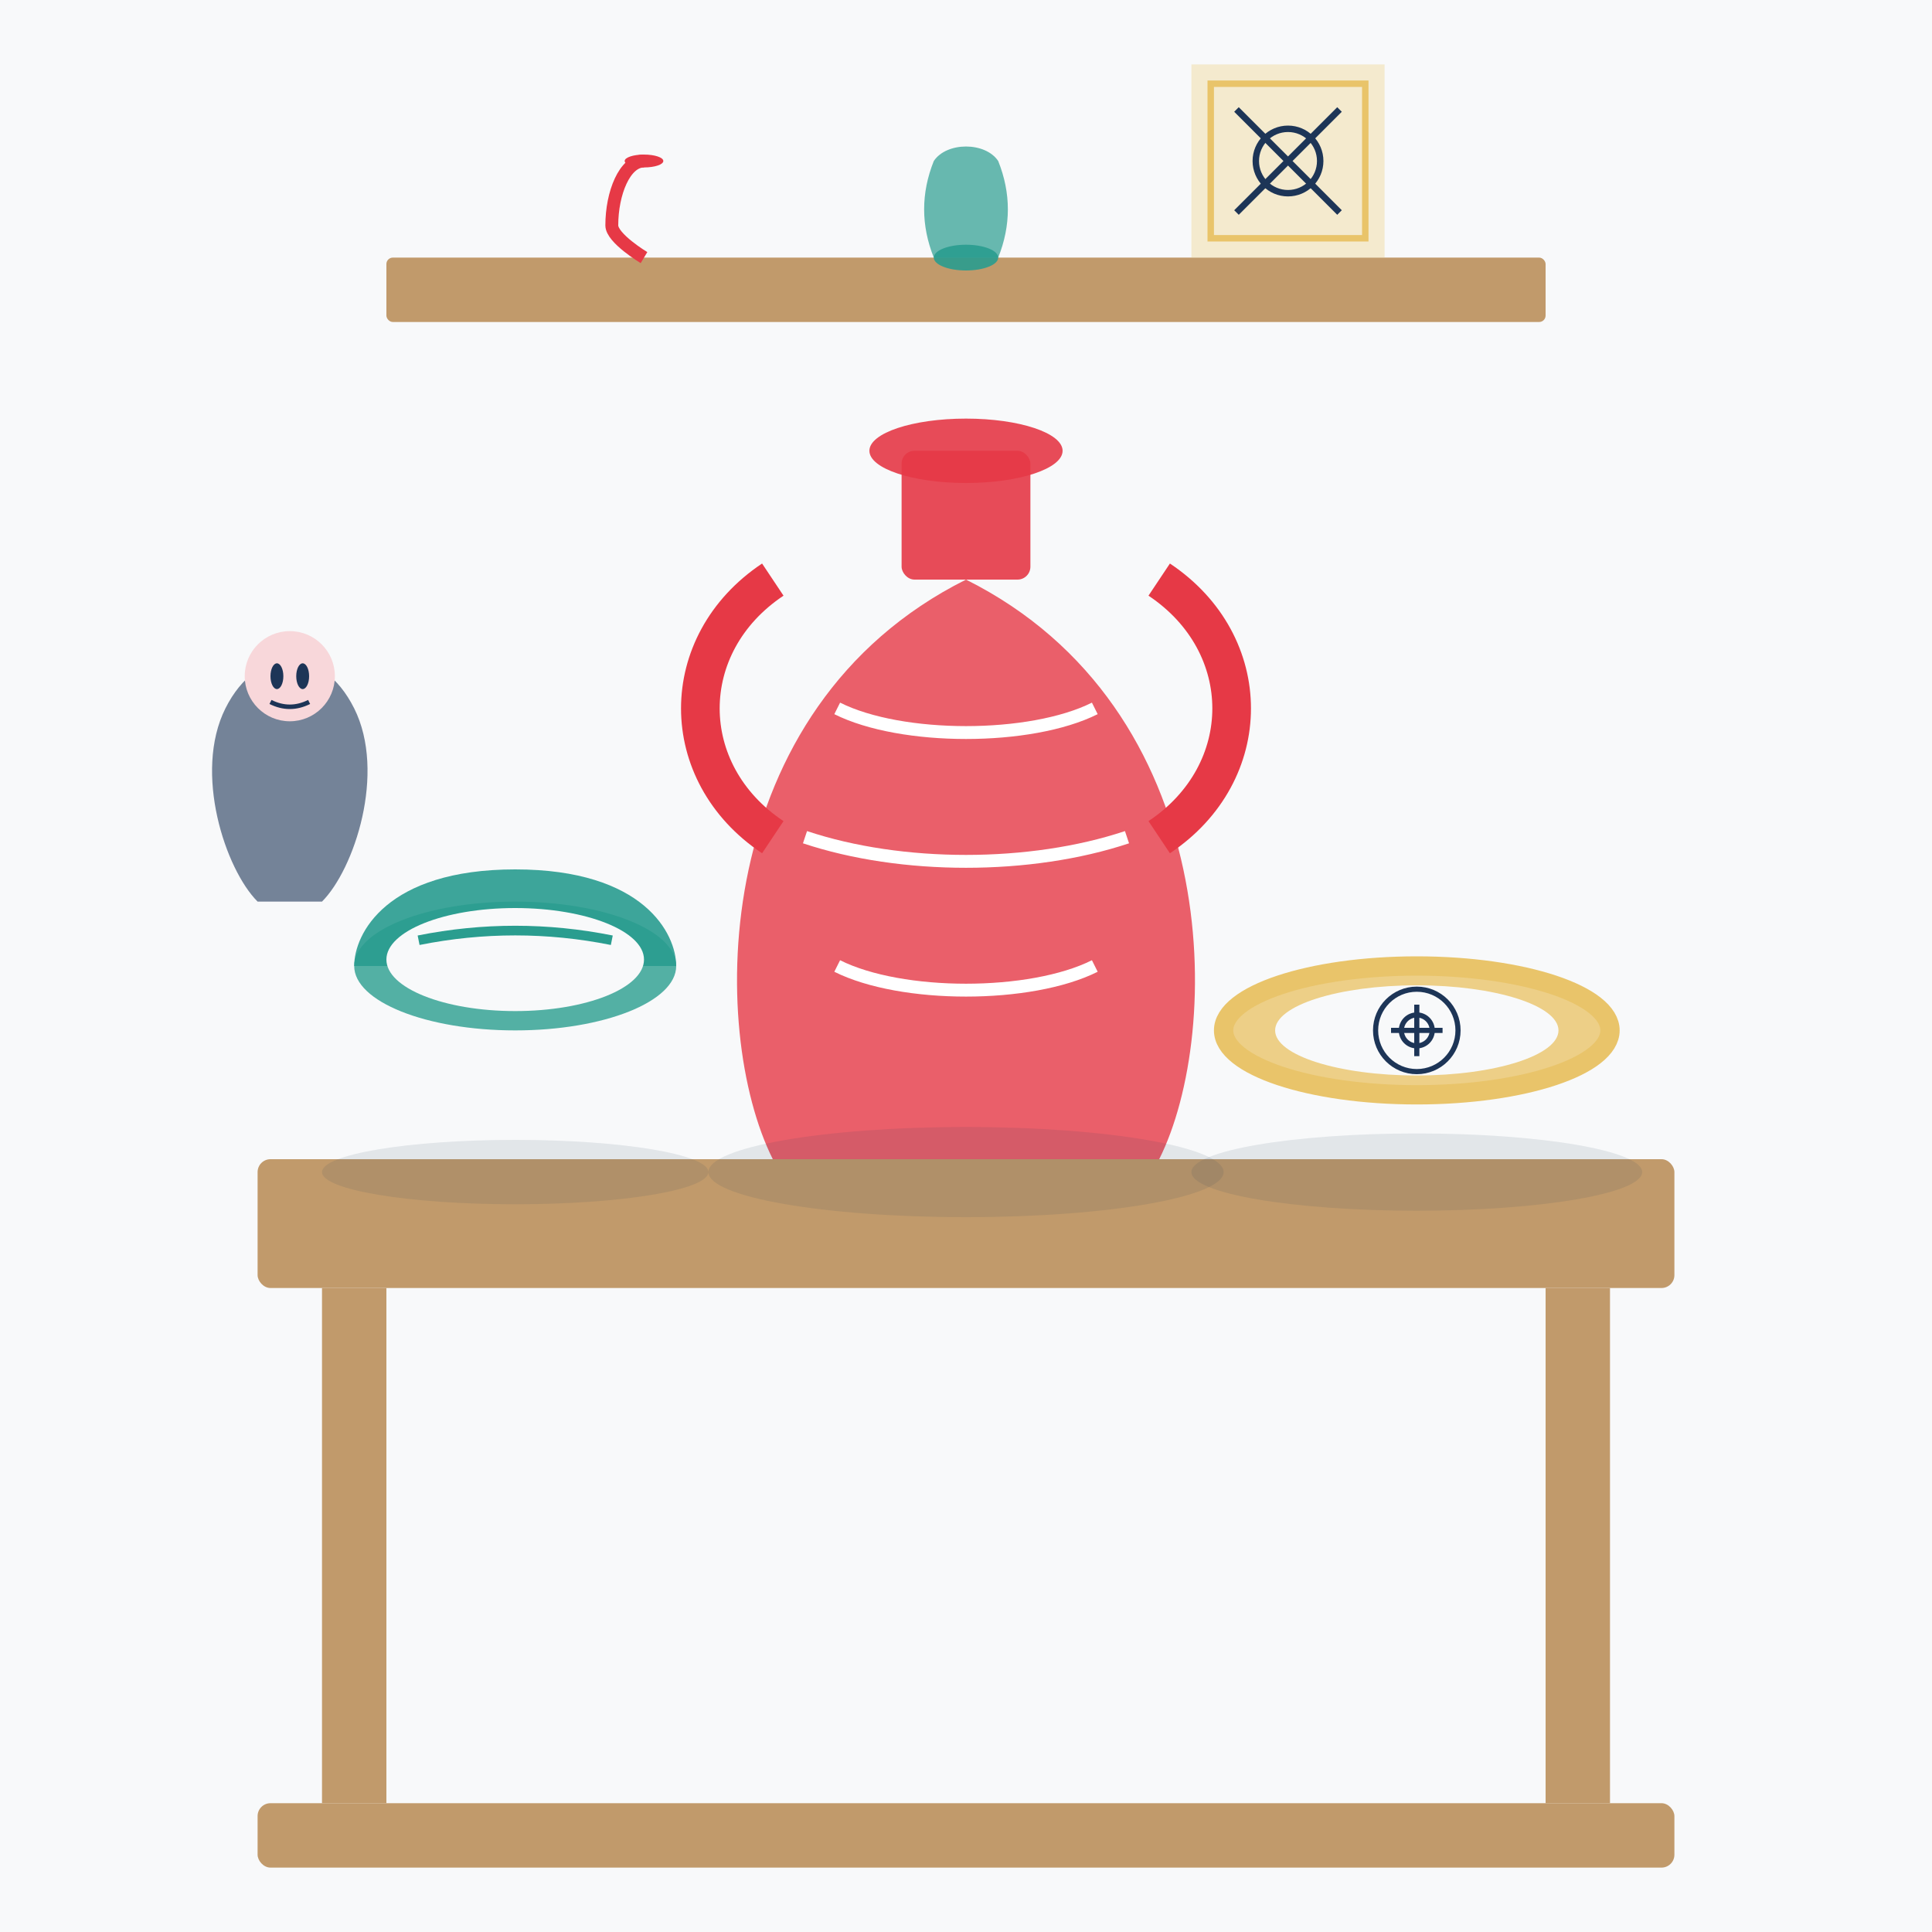 <svg xmlns="http://www.w3.org/2000/svg" width="300" height="300" viewBox="0 0 300 300">
  <style>
    .primary { fill: #e63946; }
    .secondary { fill: #2a9d8f; }
    .dark { fill: #1d3557; }
    .accent { fill: #e9c46a; }
    .light { fill: #f1faee; }
  </style>
  
  <!-- Background -->
  <rect width="300" height="300" fill="#f8f9fa" />
  
  <!-- Display shelf -->
  <rect x="40" y="180" width="220" height="20" fill="#c19a6b" rx="2" />
  <rect x="50" y="200" width="10" height="80" fill="#c19a6b" />
  <rect x="240" y="200" width="10" height="80" fill="#c19a6b" />
  <rect x="40" y="280" width="220" height="10" fill="#c19a6b" rx="2" />
  
  <!-- Large decorative vase -->
  <g transform="translate(150, 130)">
    <!-- Vase body -->
    <path d="M-30,50 C-40,30 -40,-20 0,-40 C40,-20 40,30 30,50 Z" class="primary" opacity="0.8" />
    <!-- Vase neck -->
    <rect x="-10" y="-60" width="20" height="20" rx="2" class="primary" opacity="0.9" />
    <!-- Vase mouth -->
    <ellipse cx="0" cy="-60" rx="15" ry="5" class="primary" opacity="0.9" />
    <!-- Decorative patterns -->
    <path d="M-20,20 C-10,25 10,25 20,20" fill="none" stroke="#fff" stroke-width="2" />
    <path d="M-25,0 C-10,5 10,5 25,0" fill="none" stroke="#fff" stroke-width="2" />
    <path d="M-20,-20 C-10,-15 10,-15 20,-20" fill="none" stroke="#fff" stroke-width="2" />
    <!-- Round handle left -->
    <path d="M-30,0 C-45,-10 -45,-30 -30,-40" fill="none" stroke="#e63946" stroke-width="6" />
    <!-- Round handle right -->
    <path d="M30,0 C45,-10 45,-30 30,-40" fill="none" stroke="#e63946" stroke-width="6" />
  </g>
  
  <!-- Small ceramic bowls -->
  <g transform="translate(80, 150)">
    <!-- Bowl base -->
    <ellipse cx="0" cy="0" rx="25" ry="10" class="secondary" opacity="0.8" />
    <!-- Bowl sides -->
    <path d="M-25,0 C-25,-5 -20,-15 0,-15 C20,-15 25,-5 25,0" class="secondary" opacity="0.9" />
    <!-- Bowl inner -->
    <ellipse cx="0" cy="-1" rx="20" ry="8" fill="#f8f9fa" />
    <!-- Decorative pattern -->
    <path d="M-15,-4 C-5,-6 5,-6 15,-4" fill="none" stroke="#2a9d8f" stroke-width="1.5" />
  </g>
  
  <!-- Ceramic plate -->
  <g transform="translate(220, 160)">
    <!-- Plate base -->
    <ellipse cx="0" cy="0" rx="30" ry="10" class="accent" opacity="0.8" />
    <!-- Plate edge -->
    <ellipse cx="0" cy="0" rx="30" ry="10" fill="none" stroke="#e9c46a" stroke-width="3" />
    <!-- Plate inner -->
    <ellipse cx="0" cy="0" rx="22" ry="7" fill="#f8f9fa" />
    <!-- Decorative pattern -->
    <g transform="translate(0, 0) scale(0.8)">
      <path d="M0,-5 L0,5 M-5,0 L5,0" stroke="#1d3557" stroke-width="1" />
      <circle cx="0" cy="0" r="3" fill="none" stroke="#1d3557" stroke-width="1" />
      <circle cx="0" cy="0" r="8" fill="none" stroke="#1d3557" stroke-width="1" />
    </g>
  </g>
  
  <!-- Small decorative items -->
  <!-- Ceramic figurine -->
  <g transform="translate(50, 140)">
    <path d="M0,0 C5,-5 10,-20 5,-30 C0,-40 -10,-40 -15,-30 C-20,-20 -15,-5 -10,0 Z" class="dark" opacity="0.6" />
    <circle cx="-5" cy="-35" r="7" fill="#f8d7da" />
    <ellipse cx="-7" cy="-35" rx="1" ry="2" class="dark" />
    <ellipse cx="-3" cy="-35" rx="1" ry="2" class="dark" />
    <path d="M-8,-31 C-6,-30 -4,-30 -2,-31" fill="none" stroke="#1d3557" stroke-width="0.7" />
  </g>
  
  <!-- Shadow under items -->
  <ellipse cx="80" cy="182" rx="30" ry="5" fill="#1d3557" opacity="0.1" />
  <ellipse cx="150" cy="182" rx="40" ry="7" fill="#1d3557" opacity="0.1" />
  <ellipse cx="220" cy="182" rx="35" ry="6" fill="#1d3557" opacity="0.1" />
  
  <!-- Wall-mounted shelf with small items -->
  <rect x="60" y="40" width="180" height="10" fill="#c19a6b" rx="1" />
  <g transform="translate(100, 25)">
    <!-- Small bud vase -->
    <path d="M0,0 C-3,0 -5,5 -5,10 C-5,12 0,15 0,15" fill="none" stroke="#e63946" stroke-width="2" />
    <ellipse cx="0" cy="0" rx="3" ry="1" class="primary" />
  </g>
  <g transform="translate(150, 25)">
    <!-- Small pot -->
    <path d="M-5,15 C-7,10 -7,5 -5,0 C-3,-3 3,-3 5,0 C7,5 7,10 5,15 Z" class="secondary" opacity="0.7" />
    <ellipse cx="0" cy="15" rx="5" ry="2" class="secondary" opacity="0.9" />
  </g>
  <g transform="translate(200, 25)">
    <!-- Decorative tile -->
    <rect x="-15" y="-15" width="30" height="30" class="accent" opacity="0.3" />
    <rect x="-12" y="-12" width="24" height="24" fill="none" stroke="#e9c46a" stroke-width="1" />
    <path d="M-8,-8 L8,8 M-8,8 L8,-8" stroke="#1d3557" stroke-width="1" />
    <circle cx="0" cy="0" r="5" fill="none" stroke="#1d3557" stroke-width="1" />
  </g>
</svg>
